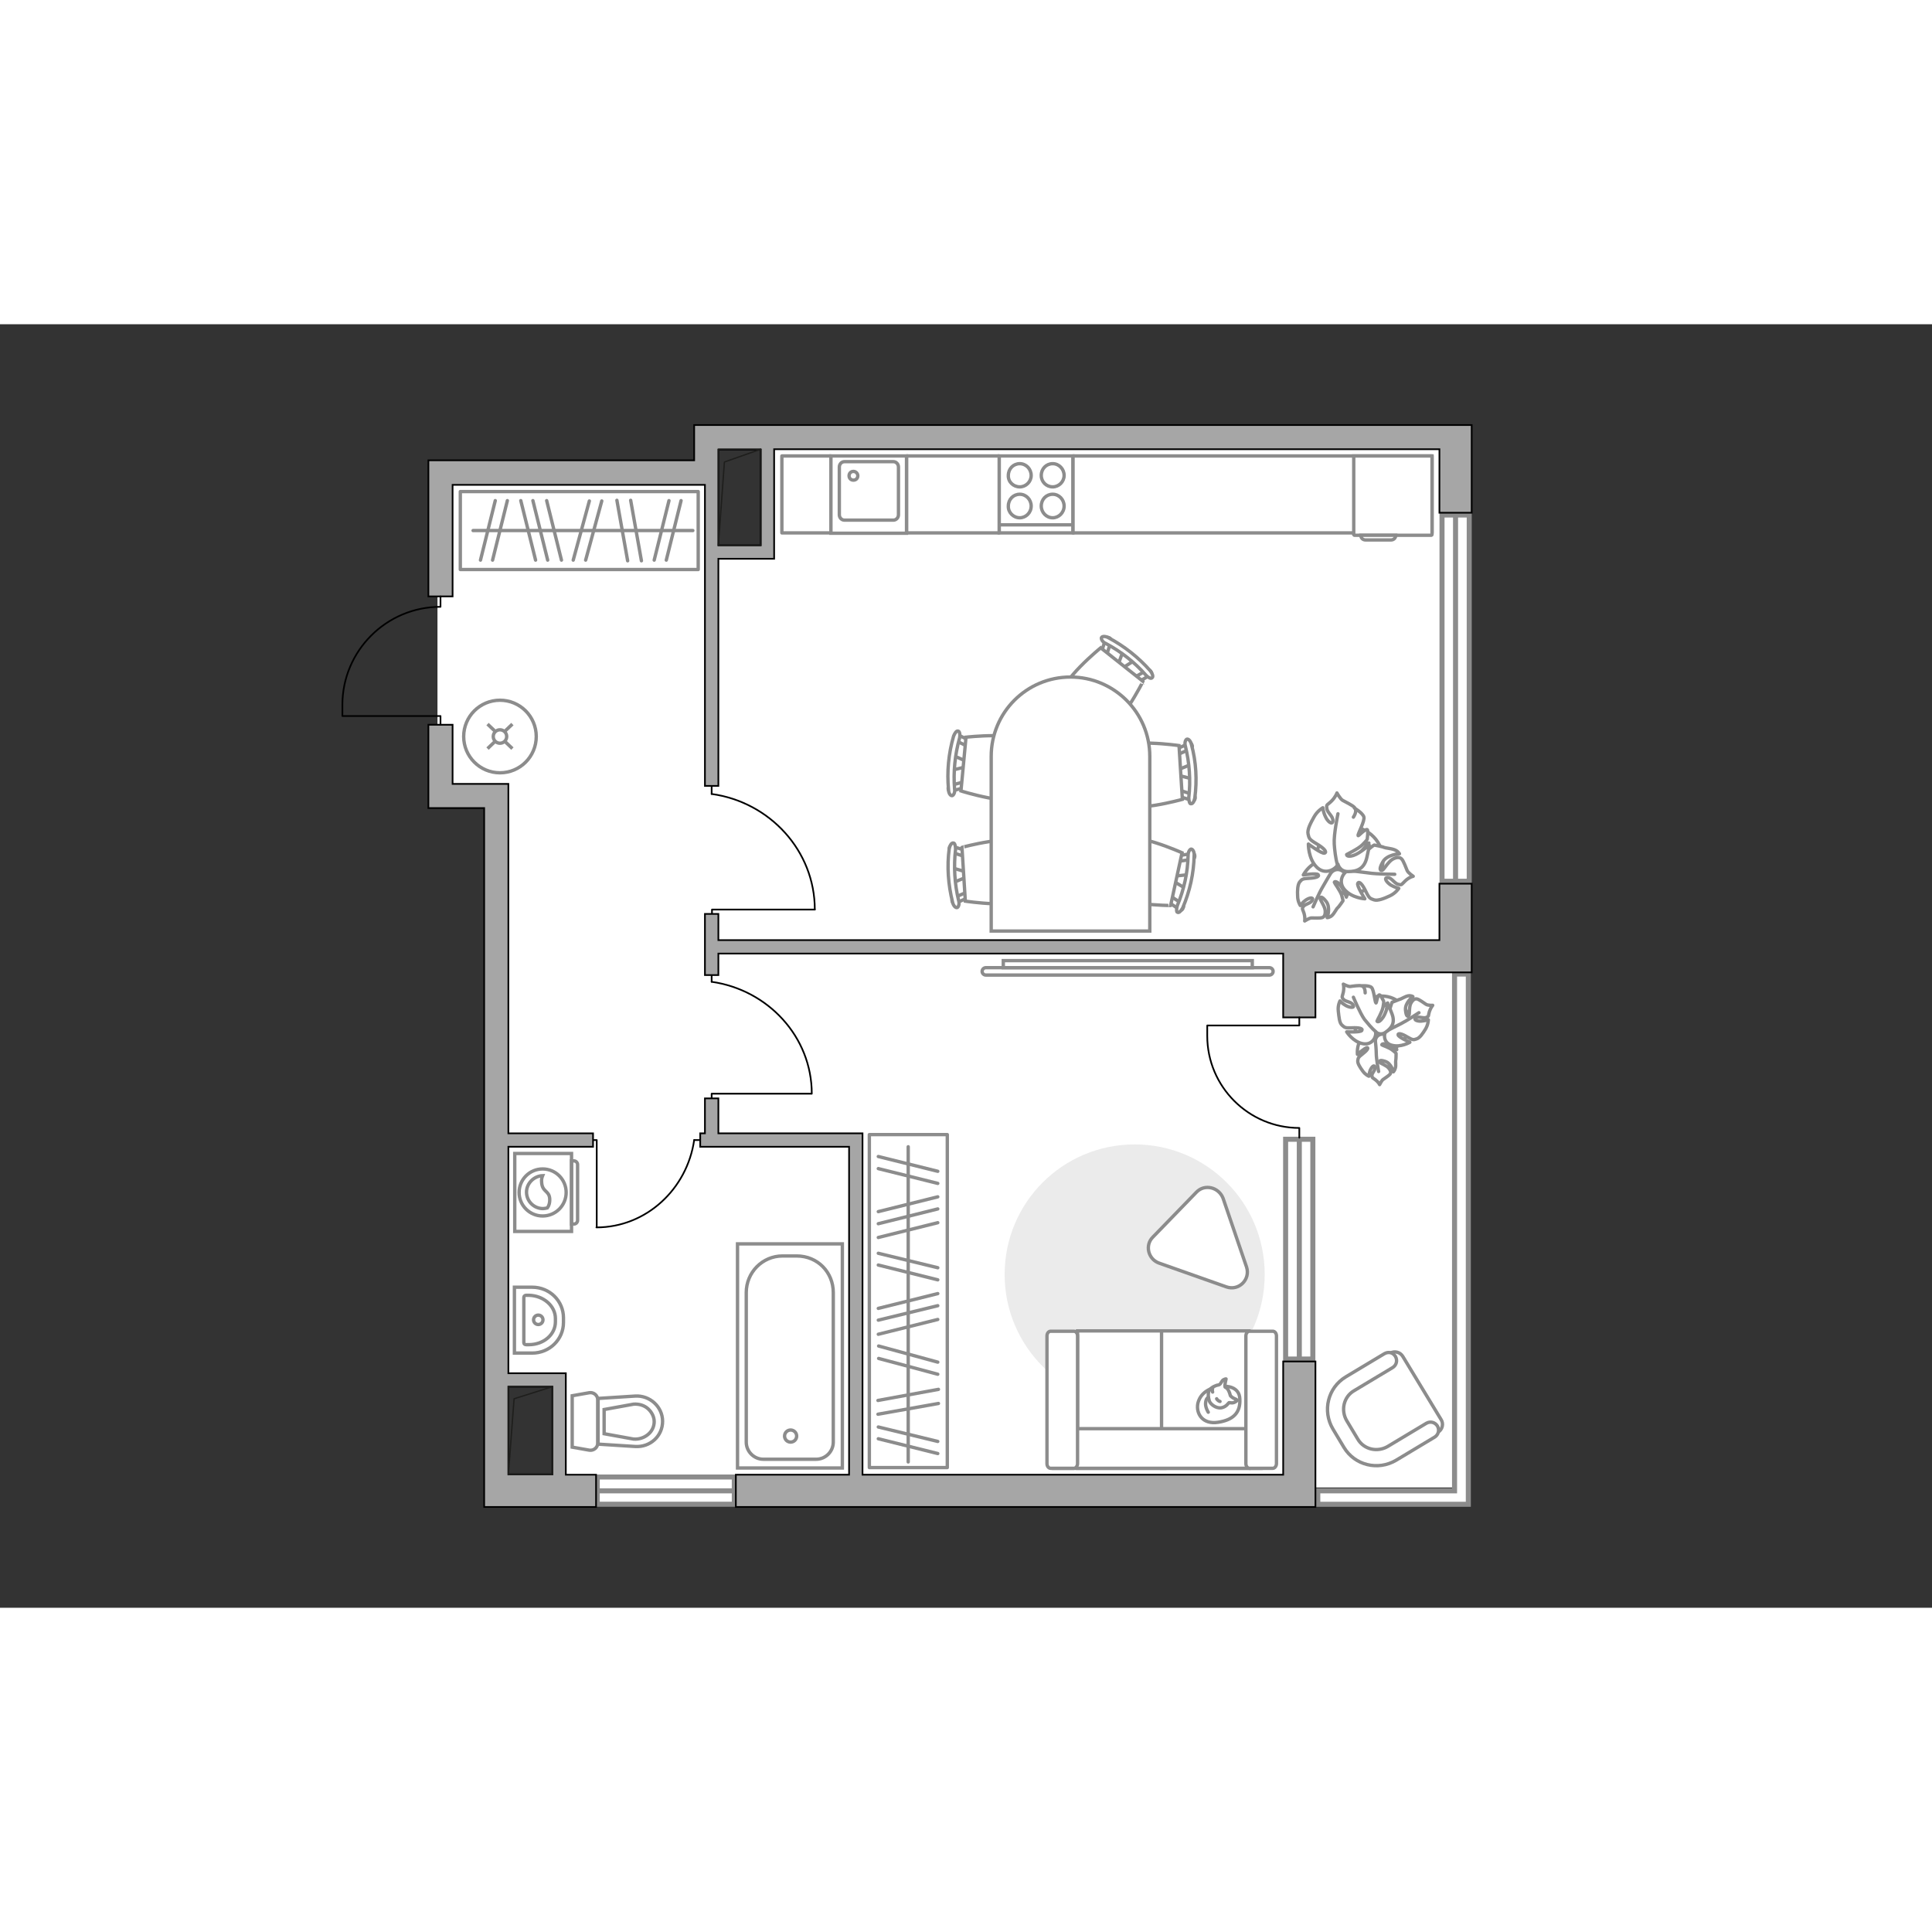 <?xml version="1.0" encoding="utf-8"?>
<!-- Generator: Adobe Illustrator 27.2.0, SVG Export Plug-In . SVG Version: 6.00 Build 0)  -->
<svg version="1.1" xmlns="http://www.w3.org/2000/svg" xmlns:xlink="http://www.w3.org/1999/xlink" x="0px" y="0px"
	 viewBox="0 0 575 382" style="enable-background:new 0 0 575 382;" xml:space="preserve" width="200" height="200">
<rect x="0" y="0" width="575" height="382" fill="#333333" stroke="none"/>
<style type="text/css">
	.st0{fill:#FFFFFF;}
	.st1{fill:#EBEBEB;}
	.st2{fill:#FFFFFF;stroke:#8C8C8C;stroke-linecap:round;stroke-linejoin:round;stroke-miterlimit:10;}
	.st3{fill:#FFFFFF;stroke:#8C8C8C;stroke-miterlimit:10;}
	.st4{fill-rule:evenodd;clip-rule:evenodd;fill:#FFFFFF;fill-opacity:0.1;stroke:#8C8C8C;stroke-miterlimit:10;}
	.st5{fill:none;stroke:#000000;stroke-width:0.5;stroke-linecap:round;stroke-linejoin:round;stroke-miterlimit:10;}
	.st6{fill:none;stroke:#8C8C8C;stroke-linecap:round;stroke-linejoin:round;stroke-miterlimit:10;}
	.st7{fill:#FFFFFF;stroke:#8C8C8C;stroke-width:1.5;stroke-linecap:round;stroke-miterlimit:10;}
	.st8{fill:#A6A6A6;stroke:#000000;stroke-width:0.5;stroke-miterlimit:10;}
	.st9{fill:none;stroke:#1E1E1C;stroke-width:0.4;stroke-linecap:round;stroke-linejoin:round;stroke-miterlimit:10;}
</style>
<g id="bg_1_">
	<polygon class="st0" points="228.4,34.7 228.4,67.8 211.8,67.8 211.8,34.7 209.8,34.7 209.8,43.7 130.2,43.7 130.2,142.1 
		433.2,142.1 433.2,59.7 433.2,59.7 433.2,34.7 	"/>
	<polygon class="st0" points="147.7,123.7 147.7,314.2 166.4,314.2 166.4,346.2 433.2,346.2 433.2,123.7 	"/>
</g>
<g id="furniture_1_">
	<path id="Vector_00000106140199821541514290000005335053994293007024_" class="st1" d="M337.7,321.5c21.4,0,38.7-17.3,38.7-38.7
		s-17.3-38.7-38.7-38.7S299,261.4,299,282.8S316.3,321.5,337.7,321.5z"/>
	<rect x="232.7" y="39.2" class="st2" width="14.6" height="22.9"/>
	<rect x="269.8" y="39.2" class="st2" width="27.6" height="22.9"/>
	<rect x="319.3" y="39.2" class="st2" width="106.9" height="22.9"/>
	<g>
		<g>
			<path class="st3" d="M170.1,270l0-23.2l-16.9,0l0,23.2H170.1z"/>
			<path class="st4" d="M171.9,266.7l0-16.6c0-0.6-0.5-1.1-1.1-1.1h-0.7l0,18.8h0.7C171.4,267.8,171.9,267.3,171.9,266.7z"/>
		</g>
		<g>
			<circle class="st3" cx="161.5" cy="258.4" r="7"/>
			<path class="st3" d="M163.6,260.2c-0.2-2.4-2.2-1.9-2.4-4.8c-0.1-0.9,0.1-1.5,0.3-2c-2.6,0.1-4.8,2.3-4.8,4.9
				c0,2.7,2.2,4.9,4.9,4.9c0.4,0,0.8-0.1,1.3-0.2C163.3,262.5,163.7,261.5,163.6,260.2z"/>
		</g>
	</g>
	<g id="Group_34_00000117657774507063546720000018316526024854057351_">
		<path id="Vector_158_00000162350567727722637170000005985602226454549178_" class="st5" d="M177.6,268.7v-25.9h-1.1"/>
		<path id="Vector_159_00000181049700414605431050000008625267364962305212_" class="st5" d="M208.4,242.8h-1.8"/>
		<path id="Vector_160_00000056426124209600836550000017948818425569369757_" class="st5" d="M206.6,242.8
			c-2.1,14.6-14.3,26-29.1,26"/>
	</g>
	<g id="Group_34_00000044897646574182245310000017591581129179064509_">
		<path id="Vector_158_00000085241331288219652380000009782218809058147477_" class="st5" d="M241.5,229h-29.7v1.3"/>
		<path id="Vector_159_00000049930868350855045210000000227458059121175698_" class="st5" d="M211.8,193.7v2"/>
		<path id="Vector_160_00000009551819229354476390000001090123722872706750_" class="st5" d="M211.8,195.7
			c16.8,2.4,29.8,16.4,29.8,33.3"/>
	</g>
	<g id="Group_34_00000057106905390654074620000001838470382540482974_">
		<path id="Vector_158_00000111880254049535537930000016241853397994681510_" class="st5" d="M242.5,174.2h-30.6v1.3"/>
		<path id="Vector_159_00000066501226443948756140000007258235799541739159_" class="st5" d="M211.8,137.7v2.1"/>
		<path id="Vector_160_00000033343216463659970430000007849547743634657176_" class="st5" d="M211.8,139.8
			c17.3,2.4,30.7,16.9,30.7,34.4"/>
	</g>
	<g>
		<path id="Vector_60_00000084489660085152234480000000076083393399750540_" class="st3" d="M395.1,167.1c4.2,3.6,10.6,3.1,14.1-1.1
			c3.6-4.2,3.1-10.6-1.1-14.1c-4.2-3.6-10.6-3.1-14.1,1.1C390.4,157.2,390.9,163.5,395.1,167.1z"/>
		<path class="st2" d="M396.4,163c0,0,1.2-1.3,2.9-0.4c1.7,1,3.1,2.3,2.3,5c-0.8,2.7-0.9,2.9-0.9,2.9s-1-2.8-2.1-3.9
			c-1.1-1.1-1.5-0.6-1.5-0.5c0,0.1,1.7,2.4,2.2,3.8c0.4,1.4,0.4,1.7,0.4,1.7s-1.3,1.9-1.6,2.1c-0.3,0.2-0.9,1.5-1.6,2.2
			c-0.7,0.7-1.5,0.7-1.5,0.7s1.1-3-0.3-4.8c-1.4-1.8-1.8-1.3-1.8-0.9c0,0.5,1.4,2.3,1.5,3.6c0.1,1.3-0.3,1.9-0.9,2.1
			c-0.6,0.2-2.6,0.1-3.2,0.1c-0.6,0-2,0.9-2,0.9s0.2-0.9-0.2-2.3c-0.4-1.3-0.7-1.2-0.2-2c0.6-0.8,2.2-0.9,2.7-1.9c0.4-1-1-0.7-2,0
			c-1,0.7-1.6,1.6-1.6,1.6s-0.8-1.2-0.8-2.8c-0.1-1.6,0-3.4,0.6-4.2c0.7-0.8,0.8-1,2.8-1.1c2-0.1,3.2-0.5,2.7-1.1
			c-0.5-0.5-4.4,0.1-4.4,0.1s1.5-2.9,4.2-3.8C395,159.2,396.5,161.7,396.4,163z"/>
		<path class="st6" d="M390.8,173.4c0,0,1.8-4.2,2.9-6c0.7-1.2,2-3.5,2.6-4.4c0.8-1.3,2-2.4,3.4-3.2"/>
		<path class="st2" d="M401.4,162.5c0,0-2-0.6-1.8-2.9c0.2-2.3,1.1-4.4,4.3-4.8c3.2-0.4,3.5-0.4,3.5-0.4s-2.5,2.4-3.2,4.1
			c-0.7,1.7,0,1.9,0.2,1.8c0.1-0.1,1.8-3,3-4.1c1.3-1.1,1.6-1.2,1.6-1.2s2.6,0.5,2.9,0.7c0.4,0.2,2.1,0.3,3.1,0.7
			c1.1,0.4,1.5,1.2,1.5,1.2s-3.8,0.2-5,2.5c-1.3,2.3-0.6,2.6-0.1,2.4c0.5-0.2,1.8-2.6,3.1-3.3c1.3-0.7,2.2-0.6,2.7,0
			c0.5,0.5,1.3,2.7,1.6,3.4c0.3,0.7,1.8,1.7,1.8,1.7s-1.1,0.2-2.3,1.3c-1.2,1.1-1,1.4-2.1,1.1c-1.2-0.2-2-2-3.2-2
			c-1.3,0-0.3,1.4,0.9,2.2c1.2,0.7,2.4,1,2.4,1s-0.9,1.4-2.6,2.2c-1.7,0.8-3.7,1.6-4.8,1.2c-1.1-0.4-1.4-0.4-2.4-2.5
			c-1-2.1-2-3.2-2.4-2.4c-0.4,0.7,2.1,4.6,2.1,4.6s-3.8-0.2-6-2.7C398,165.8,399.9,163,401.4,162.5z"/>
		<path class="st6" d="M415.1,163.7c0,0-5.3,0-7.8-0.4c-1.6-0.2-4.7-0.6-5.9-0.7c-1.8-0.2-3.5-1-5-2.1"/>
		<g>
			<path class="st2" d="M402.8,146.7c0.9-1.4,0.8-2.3,0.3-2.9c-0.5-0.6-2.8-1.7-3.5-2.1c-0.7-0.4-1.7-2.2-1.7-2.2s-0.4,1.2-1.6,2.4
				c-1.3,1.3-1.6,0.9-1.4,2.2c0.1,1.3,1.9,2.3,1.8,3.7c-0.1,1.4-1.6,0.2-2.2-1.2c-0.7-1.4-0.8-2.7-0.8-2.7s-1.6,0.9-2.6,2.7
				c-1,1.8-2.1,3.8-1.8,5.1c0.3,1.3,0.3,1.6,2.5,2.9c2.2,1.3,3.3,2.5,2.4,2.8c-0.8,0.3-4.8-2.7-4.8-2.7s-0.1,4.2,2.4,6.8
				c2.5,2.6,5.7,0.8,6.4-0.8c0,0,0.5,2.2,3,2.2c2.5,0,4.8-0.7,5.6-4.2c0.8-3.5,0.7-3.7,0.7-3.7s-2.8,2.5-4.7,3.1
				c-1.9,0.6-2.1-0.2-2-0.3c0.1-0.1,3.4-1.6,4.7-2.9c1.3-1.3,1.4-1.6,1.4-1.6s0.4-2.7,0-2.9c-0.7-0.2-2.6,2-2.7,1.8
				c-0.2-0.4,2.1-4.4,1.7-5.6c-0.4-1.2-2.8-2.6-2.8-2.6"/>
			<path class="st6" d="M398.2,145.7c0,0-1.3,6.2-1.1,9c0.1,1.7,0.4,4.3,0.9,6"/>
		</g>
	</g>
	<g>
		<path id="Vector_60_00000067936758425163353450000010151208340056793011_" class="st3" d="M410.4,216.2c4.5,0.5,8.5-2.7,9-7.2
			c0.5-4.5-2.7-8.5-7.2-9c-4.5-0.5-8.5,2.7-9,7.2C402.7,211.7,405.9,215.7,410.4,216.2z"/>
		<path class="st2" d="M409.4,212.9c0,0,0.2-1.4,1.8-1.6s3.1,0.2,3.8,2.3c0.7,2.2,0.7,2.3,0.7,2.3s-1.9-1.4-3.2-1.7
			c-1.3-0.2-1.3,0.3-1.2,0.3c0.1,0.1,2.3,0.8,3.2,1.6c0.9,0.7,1,0.9,1,0.9s0,1.8-0.1,2.1c-0.1,0.3,0.1,1.5-0.1,2.2
			c-0.2,0.8-0.6,1.2-0.6,1.2s-0.6-2.5-2.4-3.1c-1.8-0.6-1.8-0.1-1.6,0.3c0.2,0.3,2,0.9,2.6,1.7c0.7,0.8,0.7,1.4,0.4,1.8
			c-0.3,0.4-1.7,1.3-2.1,1.6c-0.4,0.3-1,1.5-1,1.5s-0.3-0.7-1.2-1.4c-0.9-0.7-1-0.5-1.1-1.3c0-0.8,1.1-1.6,0.9-2.5
			c-0.2-0.9-1,0-1.4,0.9c-0.3,0.9-0.4,1.8-0.4,1.8s-1-0.4-1.8-1.5c-0.8-1.1-1.6-2.3-1.5-3.1c0.1-0.8,0.1-1,1.4-2
			c1.3-1,1.9-1.8,1.4-1.9c-0.5-0.1-2.9,2-2.9,2s-0.3-2.7,1.1-4.5C406.7,211,408.9,211.9,409.4,212.9z"/>
		<path class="st6" d="M410.3,222.4c0,0-0.7-3.7-0.7-5.4c0-1.1-0.2-3.3-0.3-4.1c-0.1-1.3,0.2-2.5,0.8-3.7"/>
		<path class="st2" d="M412.6,210.2c0,0-1.6,0.5-2.5-1.2c-0.9-1.6-1.3-3.4,0.7-5.2c2-1.8,2.2-1.8,2.2-1.8s-0.6,2.7-0.3,4.2
			c0.3,1.5,0.9,1.3,0.9,1.2c0.1-0.1-0.2-2.8,0.2-4.1c0.4-1.3,0.5-1.5,0.5-1.5s2-0.8,2.3-0.9c0.3,0,1.5-0.8,2.4-1
			c0.9-0.2,1.5,0.2,1.5,0.2s-2.4,1.8-2.2,4c0.2,2.2,0.8,2,1,1.6c0.3-0.4,0-2.5,0.6-3.6c0.6-1.1,1.2-1.4,1.8-1.3
			c0.6,0.1,2.1,1.2,2.7,1.6s2,0.3,2,0.3s-0.6,0.7-1,1.9c-0.4,1.3,0,1.3-0.9,1.7c-0.9,0.4-2.2-0.4-3.1,0.1c-0.9,0.6,0.5,1.1,1.6,1
			c1.2-0.1,2.1-0.4,2.1-0.4s0,1.3-0.8,2.7c-0.8,1.3-1.7,2.7-2.7,3c-0.9,0.3-1.1,0.4-2.8-0.6c-1.6-1-2.8-1.2-2.7-0.6
			c0.1,0.7,3.5,2.2,3.5,2.2s-2.7,1.6-5.3,0.9C411.7,214,411.7,211.2,412.6,210.2z"/>
		<path class="st6" d="M422.3,204.9c0,0-3.6,2.4-5.4,3.3c-1.2,0.6-3.4,1.7-4.3,2.2c-1.3,0.7-2.8,0.9-4.3,0.8"/>
		<g>
			<path class="st2" d="M406.3,199c0-1.3-0.5-2-1.1-2.1c-0.6-0.2-2.7,0.1-3.3,0.2c-0.6,0.1-2.1-0.7-2.1-0.7s0.3,0.9,0,2.4
				c-0.3,1.4-0.6,1.3,0,2.1c0.7,0.8,2.4,0.7,2.9,1.7c0.6,1-1,0.8-2.1,0.2c-1.1-0.6-1.8-1.4-1.8-1.4s-0.7,1.3-0.5,3s0.3,3.5,1.1,4.2
				c0.8,0.7,0.9,0.9,3,0.8c2.1-0.1,3.3,0.2,2.9,0.8c-0.4,0.6-4.5,0.4-4.5,0.4s1.8,2.9,4.7,3.5c2.9,0.6,4.2-2,3.9-3.5
				c0,0,1.4,1.3,3,0.1c1.7-1.2,2.9-2.7,1.9-5.4s-1.2-2.8-1.2-2.8s-0.7,3-1.8,4.2c-1,1.3-1.5,0.8-1.5,0.7c0-0.1,1.5-2.6,1.8-4.1
				s0.2-1.8,0.2-1.8s-0.9-2-1.3-1.9c-0.6,0.2-0.8,2.5-1,2.4c-0.3-0.2-0.6-3.9-1.3-4.6s-3.1-0.5-3.1-0.5"/>
			<path class="st6" d="M402.8,200.3c0,0,2,4.8,3.3,6.6c0.9,1.1,2.2,2.7,3.4,3.7"/>
		</g>
	</g>
	<rect x="137" y="49.8" class="st6" width="70.8" height="23.2"/>
	<line class="st6" x1="183.6" y1="52.4" x2="186.8" y2="70.4"/>
	<line class="st6" x1="187.7" y1="52.4" x2="190.9" y2="70.4"/>
	<line class="st6" x1="175.4" y1="52.6" x2="170.6" y2="70.2"/>
	<line class="st6" x1="179.1" y1="52.6" x2="174.3" y2="70.2"/>
	<line class="st6" x1="155" y1="52.5" x2="159.4" y2="70.2"/>
	<line class="st6" x1="162.7" y1="52.5" x2="167.1" y2="70.2"/>
	<line class="st6" x1="158.6" y1="52.5" x2="163" y2="70.2"/>
	<line class="st6" x1="151" y1="52.5" x2="146.6" y2="70.2"/>
	<line class="st6" x1="147.4" y1="52.5" x2="143" y2="70.2"/>
	<line class="st6" x1="194.7" y1="70.2" x2="199.1" y2="52.5"/>
	<line class="st6" x1="198.3" y1="70.2" x2="202.7" y2="52.5"/>
	<line class="st6" x1="140.8" y1="61.4" x2="206.2" y2="61.4"/>
	
		<rect x="220.7" y="279.1" transform="matrix(-1.836970e-16 1 -1 -1.836970e-16 561.034 20.477)" class="st6" width="99.1" height="23.2"/>
	<line class="st6" x1="279.3" y1="317" x2="261.3" y2="320.3"/>
	<line class="st6" x1="279.3" y1="321.2" x2="261.3" y2="324.4"/>
	<line class="st6" x1="279.1" y1="308.9" x2="261.5" y2="304.1"/>
	<line class="st6" x1="279.1" y1="312.5" x2="261.5" y2="307.8"/>
	<line class="st6" x1="279.1" y1="288.5" x2="261.4" y2="292.9"/>
	<line class="st6" x1="279.1" y1="296.2" x2="261.4" y2="300.6"/>
	<line class="st6" x1="279.1" y1="292.1" x2="261.4" y2="296.4"/>
	<line class="st6" x1="279.1" y1="284.4" x2="261.4" y2="280"/>
	<line class="st6" x1="279.1" y1="280.8" x2="261.4" y2="276.5"/>
	<line class="st6" x1="279.1" y1="259.7" x2="261.4" y2="264.1"/>
	<line class="st6" x1="279.1" y1="267.4" x2="261.4" y2="271.8"/>
	<line class="st6" x1="279.1" y1="263.3" x2="261.4" y2="267.7"/>
	<line class="st6" x1="279.1" y1="255.7" x2="261.4" y2="251.3"/>
	<line class="st6" x1="279.1" y1="252.1" x2="261.4" y2="247.7"/>
	<line class="st6" x1="261.4" y1="328.2" x2="279.1" y2="332.5"/>
	<line class="st6" x1="261.4" y1="331.7" x2="279.1" y2="336.1"/>
	<line class="st6" x1="270.3" y1="244.8" x2="270.3" y2="338.6"/>
	<g>
		<circle class="st3" cx="148.8" cy="122.7" r="10.8"/>
		<line class="st3" x1="152.5" y1="119" x2="150.3" y2="121.1"/>
		<circle class="st3" cx="148.8" cy="122.7" r="2"/>
		<line class="st3" x1="147.3" y1="124.2" x2="145.1" y2="126.3"/>
		<line class="st3" x1="152.5" y1="126.3" x2="150.3" y2="124.2"/>
		<line class="st3" x1="147.3" y1="121.1" x2="145.1" y2="119"/>
	</g>
	<g>
		<path id="Vector_55_00000101074899655722586280000004740830978158518184_" class="st3" d="M320.7,340.5h26v-40.9h-26V340.5z"/>
		<path id="Vector_56_00000114067832344653590960000002065937975325910444_" class="st3" d="M345.7,340.5h26v-40.9h-26V340.5z"/>
		<path id="Vector_57_00000178204064013144486020000007750079428622426555_" class="st3" d="M316.1,328.7l-2.4,11.8h61.6v-11.8
			H316.1z"/>
		<path id="Vector_58_00000019660934319893655230000013975184663736279189_" class="st3" d="M320.7,339.1v-38c0-0.8-0.5-1.4-1.1-1.4
			h-6.9c-0.6,0-1.1,0.6-1.1,1.4v38c0,0.8,0.5,1.4,1.1,1.4h6.9C320.2,340.5,320.7,339.8,320.7,339.1z"/>
		<path id="Vector_59_00000137096622931983243990000005666324674640651156_" class="st3" d="M379.9,339.1v-38c0-0.8-0.5-1.4-1.1-1.4
			h-6.9c-0.6,0-1.1,0.6-1.1,1.4v38c0,0.8,0.5,1.4,1.1,1.4h6.9C379.4,340.5,379.9,339.8,379.9,339.1z"/>
		<g>
			<path class="st2" d="M364.5,316.1c0,0,4.4-0.2,4.5,3.8c0.2,4-1.9,6.2-6.5,6.9c-4.5,0.7-6.6-2.5-6-5.6
				C357.2,318.1,360.1,316.1,364.5,316.1z"/>
			<path class="st2" d="M366.2,318.9c0,0,0.5,0.6,1.3,0.9c0.8,0.3,0.7,0.5,0.7,0.5s-0.8,0.9-1.9,0.7c-0.6-0.1-0.6,0-0.6,0
				s-0.8,1.3-2.3,1.5c-1.5,0.2-3.2-1.1-3.5-2.1c-0.3-1-0.5-2.4,0.1-3.2c0.5-0.8,1.8-1.4,2.6-1.5c0.8-0.1,0.9-1.3,1.6-1.6
				c0.7-0.3,0.7-0.2,0.7-0.2s-0.5,2-0.3,2.4C364.6,316.5,365.5,316.2,366.2,318.9z"/>
			<path class="st2" d="M362.1,319.8c0,0,0.3,0.6,1,0.8"/>
			<path class="st2" d="M360.9,317.8c0,0-0.2-0.6,0-1.1"/>
			<path class="st6" d="M359.6,319.4c0,0-0.7,0.2-0.8,1.7c-0.1,1.3,0.8,2.7,0.8,2.7"/>
		</g>
	</g>
	<path class="st2" d="M356.1,258.3l-13,13.4c-2.4,2.4-1.4,6.5,1.8,7.7l20.1,7.1c3.7,1.3,7.2-2.2,6-5.9l-7-20.5
		C362.7,256.8,358.5,255.8,356.1,258.3z"/>
	<g>
		<g id="Group_2_00000100355457326426704830000009639513641315979154_">
			<g id="Group_3_00000106144308142791386210000003238674188463142563_">
				<path id="Vector_10_00000180340416093372942170000007685750144318578335_" class="st3" d="M283.4,161.8l4.5,1.3l0.1,1.3
					l-4.4,1.8L283.4,161.8z"/>
			</g>
			<g id="Group_4_00000095324063398937703190000012949892716521155761_">
				<path id="Vector_11_00000173848282969164102180000016873152516255813534_" class="st3" d="M288.3,170c0,0.4-0.2,0.8-0.5,0.8
					l-3.6,1.6c-0.4,0.2-0.6-0.1-0.8-0.6c-0.2-0.5,0.1-1,0.3-1l3.6-1.6c0.4-0.2,0.6,0.1,0.8,0.6C288.3,169.9,288.3,169.9,288.3,170z"
					/>
			</g>
			<g id="Group_5_00000059270226962151870180000016678477760666354824_">
				<path id="Vector_12_00000013901968380159398060000007882006994182425490_" class="st3" d="M287.5,157.3c0,0.1,0,0.1,0,0.3
					c-0.1,0.5-0.3,0.8-0.7,0.7l-3.8-1.2c-0.4-0.1-0.5-0.6-0.5-1.1c0.1-0.5,0.3-0.8,0.7-0.7l3.8,1.2
					C287.2,156.6,287.5,156.9,287.5,157.3z"/>
			</g>
			<path id="Vector_13_00000024722305279127910680000008401823591995839375_" class="st3" d="M305.1,154.6c3,2.6,3.6,13.1,1,16
				c-3.1,3.5-18.8,1.1-18.8,1.1l-1-16C286.2,155.7,301.6,151.5,305.1,154.6z"/>
			<path id="Vector_14_00000168081646293756883510000014653572683167460267_" class="st3" d="M284.4,156.2
				c-0.6,5.1-0.3,10.4,0.9,15.3c0.3,1,0,1.9-0.4,2.1c-0.5,0.2-1.2-0.6-1.4-1.6c-1.3-5.2-1.7-10.6-1-15.9c0.2-1,0.7-1.8,1.2-1.7
				C284.1,154.3,284.4,155.2,284.4,156.2z"/>
		</g>
		<g id="Group_2_00000155122283436423932400000010253575326098258340_">
			<g id="Group_3_00000053510047286703697900000017971186662094310031_">
				<path id="Vector_10_00000023256741759868114660000015838035764192133028_" class="st3" d="M352.8,167.9l-4-2.4l0.3-1.2l4.7-0.5
					L352.8,167.9z"/>
			</g>
			<g id="Group_4_00000075134691400655538580000016957697264399296447_">
				<path id="Vector_11_00000007426966654456289300000013771632287424097953_" class="st3" d="M350.4,158.7c0.1-0.4,0.4-0.7,0.7-0.6
					l3.9-0.6c0.4,0,0.6,0.3,0.6,0.8c0,0.5-0.3,1-0.6,0.9l-3.9,0.6c-0.4,0-0.6-0.3-0.6-0.8C350.4,158.8,350.4,158.8,350.4,158.7z"/>
			</g>
			<g id="Group_5_00000054976293391866761830000002291064457388467608_">
				<path id="Vector_12_00000171680399168703443480000017564445074529577115_" class="st3" d="M347.7,171.1c0-0.1,0-0.1,0.1-0.2
					c0.2-0.5,0.5-0.7,0.9-0.5l3.3,2.2c0.3,0.2,0.4,0.7,0.1,1.2c-0.2,0.5-0.5,0.7-0.9,0.5l-3.3-2.2
					C347.8,171.9,347.6,171.5,347.7,171.1z"/>
			</g>
			<path id="Vector_13_00000017504817735434038480000005354517069428860558_" class="st3" d="M330,169c-2.1-3.3,0.1-13.5,3.4-15.7
				c3.9-2.5,18.4,4,18.4,4l-3.4,15.7C348.5,173,332.6,172.9,330,169z"/>
			<path id="Vector_14_00000029751752407506821040000009549227389511038599_" class="st3" d="M350.4,173c2-4.8,3.1-9.9,3.2-14.9
				c0-1.1,0.5-1.8,0.9-1.9c0.5,0,1,0.9,0.9,1.9c-0.1,5.3-1.3,10.7-3.4,15.6c-0.5,0.9-1.1,1.6-1.6,1.3
				C350.1,174.9,350.1,174,350.4,173z"/>
		</g>
		<g id="Group_2_00000075862843438003022790000008751916273875653301_">
			<g id="Group_3_00000148632854418818505420000013110416238774464673_">
				<path id="Vector_10_00000090986607588688207040000001842712187455723661_" class="st3" d="M354.7,135.3l-4.5-1.2l-0.1-1.3
					l4.4-1.8L354.7,135.3z"/>
			</g>
			<g id="Group_4_00000055681328474724960260000001389218709373499527_">
				<path id="Vector_11_00000014600481826915138260000002788328892570620862_" class="st3" d="M349.9,127.1c0-0.4,0.2-0.8,0.5-0.8
					l3.6-1.6c0.4-0.2,0.6,0.1,0.8,0.6s-0.1,1-0.3,1l-3.6,1.6c-0.4,0.2-0.6-0.1-0.8-0.6C349.9,127.2,349.9,127.2,349.9,127.1z"/>
			</g>
			<g id="Group_5_00000121267694967611452520000011882566617196409764_">
				<path id="Vector_12_00000110433304179377491910000008610684126087932292_" class="st3" d="M350.7,139.8c0-0.1,0-0.1,0-0.3
					c0.1-0.5,0.3-0.8,0.7-0.7l3.8,1.2c0.4,0.1,0.5,0.6,0.5,1.1c-0.1,0.5-0.3,0.8-0.7,0.7l-3.8-1.2
					C351,140.5,350.7,140.2,350.7,139.8z"/>
			</g>
			<path id="Vector_13_00000047743675599474107350000017360989949186352063_" class="st3" d="M333.1,142.6c-3-2.6-3.6-13-1-16
				c3.1-3.5,18.8-1.2,18.8-1.2l1,16C351.9,141.4,336.6,145.7,333.1,142.6z"/>
			<path id="Vector_14_00000125565048675676201910000001069815946390503322_" class="st3" d="M353.8,140.9c0.6-5.1,0.2-10.4-1-15.3
				c-0.3-1,0-1.9,0.4-2.1c0.5-0.2,1.2,0.6,1.4,1.6c1.4,5.1,1.7,10.6,1,15.9c-0.2,1-0.6,1.8-1.2,1.7
				C354.1,142.8,353.8,141.9,353.8,140.9z"/>
		</g>
		<g id="Group_2_00000095298526593901446500000014388991550189227178_">
			<g id="Group_3_00000022561589569116919360000018280861208782397344_">
				<path id="Vector_10_00000026137076708690815010000018183111702495742596_" class="st3" d="M337.6,100.1l-4,2.5l-1-0.8l1.6-4.4
					L337.6,100.1z"/>
			</g>
			<g id="Group_4_00000071527170776976408210000013992401097233684388_">
				<path id="Vector_11_00000040541907470513039980000016549156863223594652_" class="st3" d="M328.2,98.2c-0.3-0.2-0.4-0.7-0.3-0.9
					l1.2-3.8c0.1-0.4,0.5-0.4,1-0.2c0.5,0.2,0.7,0.7,0.6,0.9l-1.2,3.8c-0.1,0.4-0.5,0.4-1,0.2C328.3,98.2,328.3,98.2,328.2,98.2z"/>
			</g>
			<g id="Group_5_00000026121811596064028320000008595075619498867642_">
				<path id="Vector_12_00000098911346464162179380000001971007420757165196_" class="st3" d="M338.2,106.1
					c-0.1-0.1-0.1-0.1-0.2-0.2c-0.3-0.4-0.4-0.8,0-1l3.4-2c0.3-0.2,0.8,0,1.1,0.4c0.3,0.4,0.4,0.8,0,1l-3.4,2
					C338.9,106.4,338.5,106.3,338.2,106.1z"/>
			</g>
			<path id="Vector_13_00000180345969130574995440000002406848449688566969_" class="st3" d="M328.4,121c-3.9,0.4-12.1-6.1-12.6-10
				c-0.5-4.7,11.8-14.7,11.8-14.7l12.6,10C340.2,106.2,333.1,120.5,328.4,121z"/>
			<path id="Vector_14_00000168086272980125937180000005290753203926495416_" class="st3" d="M341.1,104.5c-3.4-3.9-7.5-7.1-12-9.5
				c-1-0.4-1.4-1.3-1.3-1.7c0.2-0.5,1.2-0.5,2.1,0c4.7,2.5,9,5.9,12.5,9.9c0.6,0.8,0.9,1.7,0.5,2
				C342.6,105.6,341.8,105.2,341.1,104.5z"/>
		</g>
		<g id="Group_2_00000156561740797936531300000014303802931972455074_">
			<g id="Group_3_00000178888837445524271580000002447437025532890029_">
				<path id="Vector_10_00000161627184143695685100000004685187534489272990_" class="st3" d="M283.8,128.4l4.3,1.9l-0.1,1.3
					l-4.6,1.1L283.8,128.4z"/>
			</g>
			<g id="Group_4_00000110463596201629076660000003047727751020445865_">
				<path id="Vector_11_00000156551103977058396510000017464585674717888146_" class="st3" d="M287.3,137.3c0,0.4-0.3,0.7-0.6,0.7
					l-3.8,1c-0.4,0.1-0.6-0.2-0.7-0.7c-0.1-0.5,0.2-1,0.5-1l3.8-1c0.4-0.1,0.6,0.2,0.7,0.7C287.3,137.2,287.3,137.2,287.3,137.3z"/>
			</g>
			<g id="Group_5_00000014631033192668484530000003547101043746375570_">
				<path id="Vector_12_00000112626956419891326050000006060694256359351473_" class="st3" d="M288.5,124.6c0,0.1,0,0.1,0,0.3
					c-0.2,0.5-0.5,0.7-0.8,0.6l-3.5-1.7c-0.4-0.2-0.4-0.7-0.3-1.2c0.2-0.5,0.5-0.7,0.8-0.6l3.5,1.7
					C288.3,123.9,288.5,124.3,288.5,124.6z"/>
			</g>
			<path id="Vector_13_00000024714326298810427670000007360910127005122436_" class="st3" d="M306.3,124.7c2.5,3.1,1.5,13.5-1.5,16
				c-3.6,3-18.8-1.8-18.8-1.8l1.5-16C287.5,122.9,303.3,121.1,306.3,124.7z"/>
			<path id="Vector_14_00000085243769186270181380000013915839433816119951_" class="st3" d="M285.6,123.1c-1.4,5-1.9,10.2-1.5,15.2
				c0.2,1-0.3,1.9-0.7,2c-0.5,0.1-1.1-0.7-1.1-1.8c-0.5-5.3,0-10.7,1.5-15.9c0.4-1,0.9-1.7,1.4-1.5
				C285.6,121.2,285.8,122.1,285.6,123.1z"/>
		</g>
		<g>
			<g>
				<path class="st3" d="M295,128.6v52h47.2v-52c0-13-10.6-23.6-23.6-23.6C305.5,105,295,115.6,295,128.6z"/>
			</g>
		</g>
	</g>
	<g>
		<path class="st3" d="M377.8,191.5c0.6,0,1.1,0.5,1.1,1.1c0,0.6-0.5,1.1-1.1,1.1h-84.4c-0.6,0-1.1-0.5-1.1-1.1
			c0-0.6,0.5-1.1,1.1-1.1H377.8z"/>
		<rect x="298.6" y="189.4" class="st3" width="74.1" height="2.1"/>
	</g>
	<g>
		<path id="Vector_37_00000151504843029319595110000002803032723375069852_" class="st3" d="M417.5,307.2l11.4,18.8
			c0.8,1.2,0.4,3-0.9,3.7l-13,7.9c-4.7,2.9-10.9,1.3-13.8-3.4l-3.8-6.3c-2.9-4.7-1.3-10.9,3.4-13.8l13-7.9
			C415.1,305.5,416.7,305.9,417.5,307.2z"/>
		<path id="Vector_38_00000057836448834871199210000016975151993081281453_" class="st3" d="M415.3,307.2c0.7,1.2,0.3,2.6-0.8,3.3
			l-11.5,6.9c-3.1,1.8-4,5.8-2.2,8.9l3.3,5.5c1.8,3.1,5.8,4,8.9,2.2l11.5-6.9c1.2-0.7,2.6-0.3,3.3,0.8c0.7,1.2,0.3,2.6-0.8,3.3
			l-11.5,6.9c-5.4,3.2-12.3,1.5-15.5-3.8l-3.3-5.5c-3.2-5.4-1.5-12.3,3.8-15.5l11.5-6.9C413.2,305.7,414.6,306,415.3,307.2z"/>
	</g>
	<g>
		<path id="Vector_8_00000086687849532617487550000014380155055050659740_" class="st3" d="M403.1,62.8H426c0.1,0,0.2-0.1,0.2-0.2
			V39.2h-23.3v23.4C403,62.7,403,62.8,403.1,62.8z"/>
		<path id="Vector_9_00000072960080138851869260000010687214870339049142_" class="st3" d="M415.4,62.8H405c0,0.8,0.6,1.4,1.4,1.4
			h7.6C414.8,64.2,415.4,63.6,415.4,62.8z"/>
	</g>
</g>
<g id="windows_1_">
	<g>
		
			<rect x="177.7" y="343.2" transform="matrix(-1 -7.213824e-07 7.213824e-07 -1 396.246 694.383)" class="st7" width="40.8" height="8.1"/>
		<line class="st7" x1="218.5" y1="347.2" x2="177.7" y2="347.2"/>
	</g>
	<polygon class="st7" points="437,193.4 432.9,193.4 432.9,347.2 392.2,347.2 392.2,351.2 437,351.2 437,348.6 437,348.6 	"/>
	<g>
		
			<rect x="354" y="271.2" transform="matrix(3.357889e-07 -1 1 3.357889e-07 111.426 661.969)" class="st7" width="65.4" height="8.1"/>
		<line class="st7" x1="386.7" y1="308" x2="386.7" y2="242.5"/>
	</g>
	<g>
		
			<rect x="378.7" y="107.3" transform="matrix(2.015947e-07 -1 1 2.015947e-07 321.871 544.477)" class="st7" width="109" height="8.1"/>
		<line class="st7" x1="433.2" y1="165.8" x2="433.2" y2="56.8"/>
	</g>
</g>
<g id="plan">
	<g>
		<polygon class="st8" points="381.9,342.4 256.7,342.4 256.7,244.8 256.7,240.8 252.7,240.8 213.8,240.8 213.8,230.4 209.8,230.4 
			209.8,240.8 208.4,240.8 208.4,244.8 252.7,244.8 252.7,342.4 219,342.4 219,352 391.5,352 391.5,347.2 391.5,342.4 391.5,308.7 
			381.9,308.7 		"/>
		<polygon class="st8" points="428.4,183.3 391.5,183.3 388.7,183.3 386.7,183.3 381.9,183.3 213.8,183.3 213.8,175.5 209.8,175.5 
			209.8,193.7 213.8,193.7 213.8,187.3 381.9,187.3 381.9,206.3 391.5,206.3 391.5,192.9 438,192.9 438,189.5 438,183.3 438,166.5 
			428.4,166.5 		"/>
		<path class="st8" d="M431,30h-2.7H206.6v2.4v4.8v3.3h-71.9h-4.5h-2.7V81h7.2V47.8h71.9h3.2v89.6h4V69.8h12.6h4v-4V37.2h198v18.9
			h9.6V30H431z M226.4,65.8h-12.6V47.8v-2v-5.2v-3.3h12.6V65.8z"/>
		<path class="st8" d="M168.4,316.2v-4h-4h-13.1v-67.4h25.2v-4h-25.2V144v-7.2h-7.2h-9.4v-17.6h-7.2v17.6v3.6v3.6h16.6v198.4v2.4
			v7.2h33.3v-9.6h-9V316.2z M151.3,316.2h13.1v26.1h-13.1V316.2z"/>
	</g>
	<path class="st5" d="M131.1,119.2l0-2.6l-29.2,0v-3.3c0-16.1,13.1-29.2,29.2-29.2h0V81"/>
	<path class="st5" d="M386.7,206.3v2.4l-27.4,0v3.1c0,15.1,12.3,27.4,27.4,27.4h0v2.9"/>
	<g>
		<polyline class="st9" points="226.4,37.2 215.6,41 213.8,65.8 		"/>
		
			<rect x="205.8" y="45.2" transform="matrix(-1.836970e-16 1 -1 -1.836970e-16 271.64 -168.59)" class="st9" width="28.6" height="12.6"/>
	</g>
	<g>
		<polyline class="st9" points="151.3,342.4 153,319.8 164.4,316.2 		"/>
		<rect x="151.3" y="316.2" class="st9" width="13.1" height="26.1"/>
	</g>
	<g>
		<path id="wc_00000102526557947253958830000002249528040578880934_" class="st3" d="M188.6,321.3"/>
		<g id="Group_26_00000012471948742930722830000005893202694738732202_">
			<path id="Vector_130_00000121252093944375557280000007793242414596726452_" class="st3" d="M177.9,320.1l0,12.9
				c0,1.3-1.2,2.3-2.5,2.1l-5.1-0.9l0-15.3l5.1-0.9C176.7,317.8,177.9,318.8,177.9,320.1z"/>
			<path id="Vector_131_00000082356533500522347600000007124873425133087364_" class="st3" d="M197.2,326.5c0,4.4-3.7,7.8-8.2,7.5
				l-11-0.7l0-13.6l11-0.7C193.4,318.7,197.2,322.2,197.2,326.5z"/>
			<path id="Vector_132_00000143588636696930082120000008503916017632100253_" class="st3" d="M179.8,330.2l8.8,1.6
				c1.6,0.1,3.1-0.4,4.3-1.4c1.2-1,1.8-2.4,1.8-3.8c0-1.4-0.7-2.8-1.8-3.8c-1.1-1-2.6-1.5-4.3-1.4l-8.8,1.6L179.8,330.2z"/>
		</g>
	</g>
	<g>
		<path id="Vector_134_00000080909198330413525460000014022179922765803181_" class="st3" d="M167.7,295.7v1.4c0,5-4.1,9.1-9.3,9.1
			h-5.3v-19.6h5.3C163.6,286.6,167.7,290.7,167.7,295.7z"/>
		<path id="Vector_133_00000163760321806995015320000006534534824614322063_" class="st3" d="M165.3,295.9v1c0,3.8-3.5,6.8-7.9,6.8
			h-0.8c-0.4,0-0.7-0.2-0.7-0.6v-13.5c0-0.3,0.3-0.6,0.7-0.6h0.8C161.8,289.1,165.3,292.2,165.3,295.9z"/>
		<circle class="st3" cx="160.2" cy="296.3" r="1.4"/>
	</g>
	<g>
		<g>
			<path id="Vector_135_00000171677712505517312330000017533832778762615717_" class="st3" d="M250.7,273.7l0,66.7l-31.2,0l0-66.7
				L250.7,273.7z"/>
			<path id="Vector_136_00000099619726287796608310000013680174114529847737_" class="st3" d="M232.9,277.3h4.2
				c6.3,0,10.9,4.9,10.9,10.9l0,44.5c0,2.8-2.3,5.1-5.1,5.1h-15.7c-2.8,0-5.1-2.3-5.1-5.1l0-44.5
				C222.1,282.2,226.9,277.3,232.9,277.3z"/>
		</g>
		<circle class="st3" cx="235.3" cy="330.9" r="1.8"/>
	</g>
	<g>
		<path id="Vector_142_00000056407307739575723170000006043378174342504081_" class="st3" d="M319.3,39.2l-21.9,0l0,22.9l21.9,0
			L319.3,39.2z"/>
		<g id="Group_28_00000149346837075057425990000017387093507817083801_">
			<g id="Group_29_00000035533015774041073470000011843191684694316183_">
				<path id="Vector_143_00000088127522237760816820000001399376946002248614_" class="st3" d="M303.5,48.4c1.8,0,3.4-1.5,3.4-3.4
					c0-1.9-1.5-3.5-3.4-3.5c-1.9,0-3.4,1.5-3.4,3.5C300,46.9,301.6,48.4,303.5,48.4z"/>
				<path id="Vector_144_00000139994380356631024800000007554577442170251944_" class="st3" d="M303.5,57.6c1.8,0,3.4-1.5,3.4-3.5
					c0-1.9-1.5-3.5-3.4-3.5c-1.9,0-3.4,1.5-3.4,3.5C300,56,301.6,57.6,303.5,57.6z"/>
			</g>
			<g id="Group_30_00000051366160791327109810000012941345147986603952_">
				<path id="Vector_145_00000069397204491474552800000005331767496588608937_" class="st3" d="M313.3,48.4c1.8,0,3.4-1.5,3.4-3.4
					c0-1.9-1.5-3.5-3.4-3.5c-1.9,0-3.4,1.5-3.4,3.5C309.9,46.9,311.4,48.4,313.3,48.4z"/>
				<path id="Vector_146_00000168827538901259108800000009485822854908632727_" class="st3" d="M313.3,57.6c1.8,0,3.4-1.5,3.4-3.5
					c0-1.9-1.5-3.5-3.4-3.5c-1.9,0-3.4,1.5-3.4,3.5C309.9,56,311.4,57.6,313.3,57.6z"/>
			</g>
		</g>
		<path id="Vector_147_00000155140521027384967920000014552224442437728134_" class="st3" d="M297.4,59.7l21.6,0"/>
	</g>
	<g>
		<g id="Group_27_00000009591027367625918880000002225486880079084682_">
			<path id="Vector_140_00000182505979445028807350000017851590608231459755_" class="st3" d="M247.3,62.2h22.5V39.2h-22.5V62.2z"/>
		</g>
		<path id="Vector_141_00000071548063591736753810000003651615268395193277_" class="st3" d="M265.9,40.9h-14.6
			c-0.8,0-1.5,0.7-1.5,1.6v14.2c0,0.9,0.7,1.6,1.5,1.6h14.6c0.8,0,1.5-0.7,1.5-1.6V42.5C267.4,41.6,266.7,40.9,265.9,40.9z"/>
		<path id="Vector_139_00000183965682572105630580000013323187576045804475_" class="st3" d="M254,46.4c-0.8,0-1.3-0.6-1.3-1.3
			c0-0.8,0.6-1.3,1.3-1.3c0.7,0,1.3,0.6,1.3,1.3C255.3,45.9,254.7,46.4,254,46.4z"/>
	</g>
</g>
<g id="points">
	<path id="kitchen" class="st8" d="M319.3,126.3"/>
	<path id="hallway" class="st8" d="M183.6,161.8"/>
	<path id="wc_x5F_bedroom" class="st8" d="M194.7,291.2"/>
	<path id="bedroom" class="st8" d="M320.7,238.9"/>
	<path id="balcony" class="st8" d="M412.6,265.4"/>
</g>
</svg>
